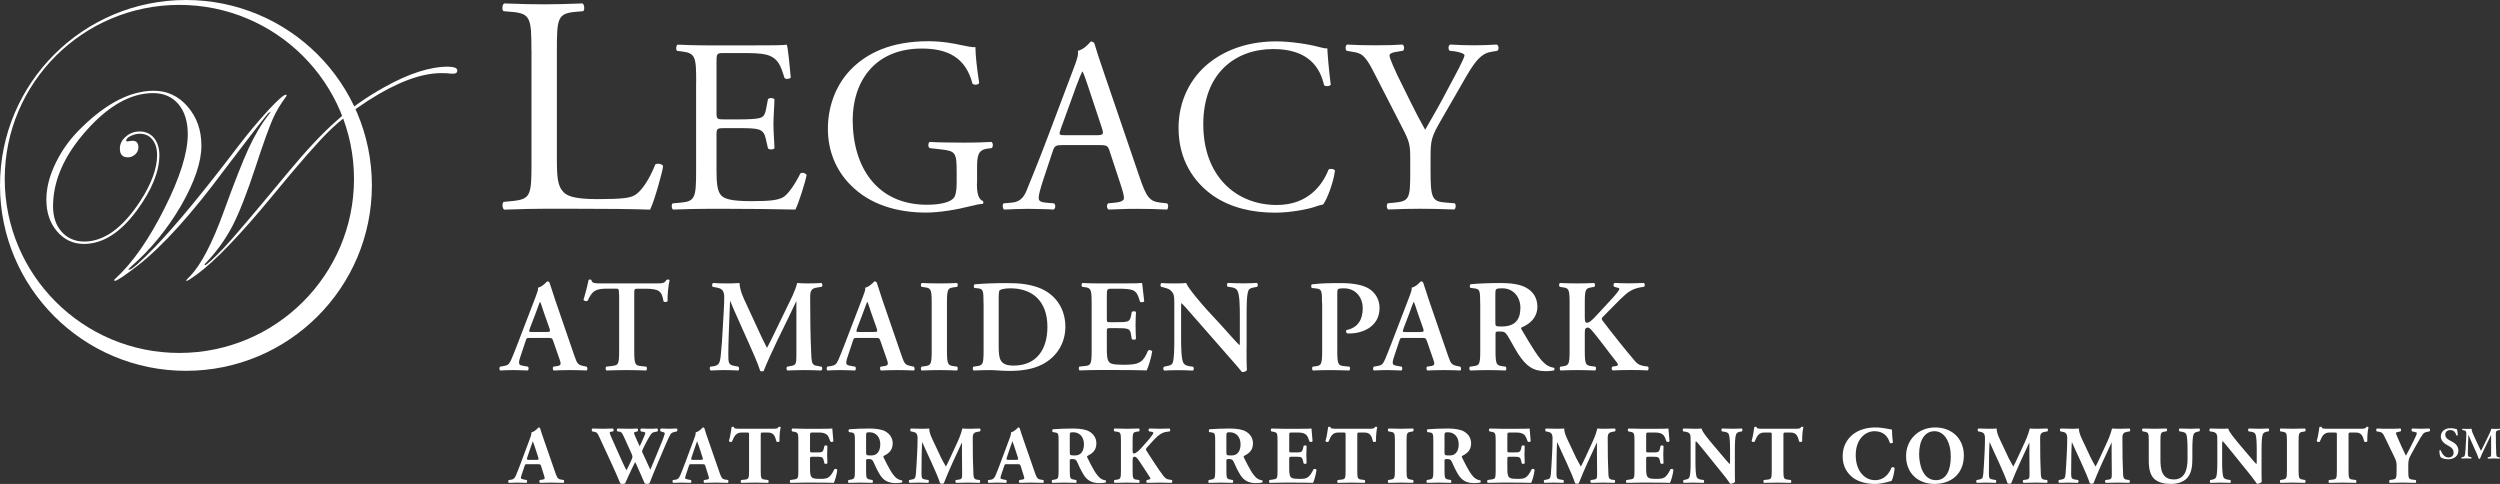 <?xml version="1.0" encoding="utf-8"?>
<!-- Generator: Adobe Illustrator 26.2.1, SVG Export Plug-In . SVG Version: 6.00 Build 0)  -->
<svg version="1.1" id="Layer_1" xmlns="http://www.w3.org/2000/svg" xmlns:xlink="http://www.w3.org/1999/xlink" x="0px" y="0px"
	 viewBox="0 0 306.35 59.3" style="enable-background:new 0 0 306.35 59.3;" xml:space="preserve">
<rect x="0" y="0" width="306.35" height="59.3" fill="#333333" stroke="none"/>
<style type="text/css">
	.st0{fill:#FFFFFF;}
</style>
<g>
	<g>
		<path class="st0" d="M21.97,0.6c-11.8,0-21.39,9.54-21.39,21.32c0,11.78,9.59,21.33,21.39,21.33c11.83,0,21.41-9.55,21.41-21.33
			C43.37,10.14,33.79,0.6,21.97,0.6 M45.57,22.72c0,12.54-10.2,22.72-22.79,22.72C10.2,45.44,0,35.26,0,22.72
			C0,10.16,10.2,0,22.78,0C35.37,0,45.57,10.16,45.57,22.72"/>
		<path class="st0" d="M56.04,8.63c0,0.26-0.16,0.4-0.5,0.4h-0.23C55,8.98,54.57,8.96,54.08,8.96c-2.45,0-5.4,1.1-8.85,3.29
			c-1.96,1.26-3.61,2.54-4.94,3.85c-1.37,1.34-3.69,3.99-6.93,7.93c-3.93,4.76-7,7.96-9.21,9.58c-0.74,0.54-1.16,0.81-1.28,0.81
			l-0.07-0.06c0-0.01,0.15-0.17,0.46-0.49c1.34-1.35,2.74-4.02,4.17-7.97c1.28-3.54,2.3-6.11,3.04-7.73
			c0.76-1.62,1.55-2.96,2.4-4.05c0.2-0.25,0.31-0.4,0.31-0.42l-0.24,0.12l-0.16,0.15l-0.4,0.5c-0.69,0.84-2.31,2.96-4.86,6.31
			c-4.04,5.44-7.56,9.36-10.61,11.74c-1.64,1.26-2.58,1.9-2.85,1.9l-0.09-0.1l0.2-0.21c2.08-1.9,4.07-4.76,5.98-8.56
			c1.91-3.79,2.86-6.84,2.86-9.09c0-1.56-0.38-2.78-1.14-3.69c-0.76-0.9-1.79-1.36-3.1-1.36c-2.75,0-5.48,1.54-8.2,4.6
			c-2.72,3.06-4.07,6.15-4.07,9.27c0,1.29,0.35,2.34,1.06,3.13c0.71,0.79,1.64,1.19,2.77,1.19c2.4,0,4.68-1.64,6.83-4.92
			c1.39-2.13,2.09-4.02,2.09-5.68c0-0.79-0.19-1.42-0.58-1.9c-0.39-0.49-0.91-0.71-1.55-0.71c-0.38,0-0.76,0.1-1.12,0.28
			c-0.36,0.18-0.54,0.37-0.54,0.57l0.09,0.1l0.17-0.03c0.26-0.04,0.43-0.06,0.52-0.06c0.48,0,0.72,0.27,0.72,0.81
			c0,0.33-0.13,0.62-0.39,0.86c-0.26,0.23-0.56,0.36-0.89,0.36c-0.67,0-0.99-0.36-0.99-1.06c0-0.57,0.24-1.07,0.73-1.48
			c0.49-0.43,1.05-0.63,1.69-0.63c0.73,0,1.32,0.27,1.76,0.79c0.44,0.54,0.66,1.24,0.66,2.12c0,1.98-0.91,4.24-2.74,6.74
			c-2.03,2.76-4.2,4.13-6.5,4.13c-1.33,0-2.44-0.52-3.31-1.55c-0.87-1.02-1.3-2.31-1.3-3.87c0-1.45,0.39-2.98,1.18-4.57
			c0.77-1.59,1.85-3.04,3.21-4.34c3.04-2.96,5.98-4.44,8.78-4.44c1.64,0,3.03,0.65,4.14,1.94c1.13,1.3,1.69,2.89,1.69,4.79
			c0,2.01-0.84,4.47-2.5,7.36c-1.69,2.89-3.72,5.36-6.1,7.44c-0.23,0.21-0.35,0.33-0.35,0.35l0.07,0.06c0.33,0,1.38-0.92,3.17-2.77
			c2.52-2.61,5.94-6.74,10.24-12.4c1.24-1.62,2.45-3.06,3.63-4.35c1.2-1.29,1.93-1.94,2.2-1.94l0.1,0.1l-0.1,0.16
			c-0.66,0.89-1.21,1.8-1.61,2.7c-0.46,1.06-1.18,3.03-2.12,5.92c-1.04,3.16-1.98,5.57-2.83,7.22c-0.89,1.7-2.01,3.23-3.36,4.63
			l-0.06,0.11l0.06,0.05c0.18,0,0.94-0.69,2.28-2.08c0.93-0.97,3.55-4.04,7.84-9.22c2.22-2.68,4.2-4.8,5.95-6.35
			c1.75-1.56,3.72-2.94,5.91-4.16c2.98-1.67,5.59-2.51,7.81-2.51C55.66,8.19,56.04,8.34,56.04,8.63"/>
	</g>
</g>
<g>
	<path class="st0" d="M64.94,41.41c-0.42,0-0.4,0-0.55,0.43l-0.64,1.93c-0.32,0.95-0.11,0.98,0.48,1.08l0.47,0.08
		c0.11,0.11,0.1,0.4-0.03,0.47c-0.51-0.03-1.13-0.03-1.79-0.05c-0.53,0-1.03,0.02-1.59,0.05c-0.11-0.08-0.13-0.32-0.02-0.47
		l0.48-0.08c0.47-0.08,0.64-0.21,0.88-0.74c0.19-0.42,0.45-1.09,0.79-1.96l2.2-5.73c0.19-0.51,0.35-0.9,0.31-1.17
		c0.56-0.11,1.09-0.77,1.13-0.77c0.13,0,0.21,0.05,0.27,0.13c0.26,0.72,0.47,1.48,0.72,2.2l2.32,6.74c0.37,1.08,0.45,1.17,1.27,1.33
		l0.24,0.05c0.13,0.11,0.13,0.39,0.02,0.47c-0.66-0.03-1.25-0.05-2.09-0.05c-0.69,0-1.4,0.03-1.96,0.05
		c-0.13-0.08-0.14-0.37-0.05-0.47l0.35-0.05c0.58-0.08,0.66-0.18,0.42-0.85l-0.76-2.19c-0.14-0.43-0.21-0.43-0.66-0.43H64.94z
		 M66.95,40.68c0.45,0,0.51-0.03,0.39-0.42l-0.68-1.93c-0.29-0.85-0.39-1.22-0.47-1.33h-0.03c-0.06,0.11-0.23,0.58-0.5,1.33
		l-0.72,1.88c-0.16,0.47-0.13,0.47,0.26,0.47H66.95z"/>
	<path class="st0" d="M75.85,36.08c0-0.68-0.02-0.71-0.43-0.71h-0.9c-1.48,0-1.91,0.18-2.51,1.48c-0.11,0.1-0.45,0.05-0.51-0.11
		c0.27-0.87,0.51-1.87,0.63-2.43c0.03-0.05,0.1-0.06,0.18-0.06c0.06,0,0.13,0.02,0.16,0.06c0.08,0.4,0.31,0.42,1.4,0.42h6.56
		c0.79,0,1.03-0.05,1.22-0.42c0.06-0.03,0.13-0.06,0.19-0.06c0.1,0,0.18,0.03,0.21,0.08c-0.16,0.66-0.29,2.04-0.24,2.56
		c-0.08,0.13-0.35,0.16-0.5,0.05c-0.21-1.25-0.51-1.56-2.24-1.56h-0.92c-0.42,0-0.43,0.03-0.43,0.71v6.95c0,1.7,0.14,1.75,0.9,1.83
		l0.58,0.06c0.11,0.11,0.1,0.4-0.03,0.47c-0.93-0.03-1.66-0.05-2.36-0.05c-0.71,0-1.46,0.02-2.49,0.05
		c-0.13-0.06-0.14-0.39-0.03-0.47l0.68-0.08c0.76-0.1,0.9-0.11,0.9-1.82V36.08z"/>
	<path class="st0" d="M100.65,44.93c0.16,0.06,0.15,0.4-0.03,0.47c-0.69-0.03-1.32-0.05-1.96-0.05c-0.76,0-1.45,0.02-2.16,0.05
		c-0.13-0.06-0.19-0.37-0.03-0.47l0.43-0.08c0.64-0.11,0.69-0.23,0.69-1.32v-6.58h-0.03c-0.43,0.88-0.66,1.37-0.96,2.01l-1.38,2.83
		c-0.55,1.13-1.35,2.91-1.64,3.67c-0.06,0.06-0.31,0.06-0.42,0c-0.27-0.87-0.96-2.44-1.33-3.25l-1.38-3.09
		c-0.31-0.68-0.77-1.74-0.96-2.22h-0.03l-0.11,2.77c-0.03,0.98-0.1,2.41-0.1,3.73c0,1.06,0.02,1.3,0.71,1.43l0.53,0.1
		c0.11,0.1,0.11,0.4-0.02,0.47c-0.6-0.03-1.09-0.05-1.69-0.05c-0.51,0-1.06,0.02-1.69,0.05c-0.14-0.08-0.14-0.39-0.05-0.47
		l0.27-0.03c0.77-0.1,0.9-0.34,1.01-1.32c0.11-1.01,0.19-2.06,0.27-3.73c0.06-1.09,0.16-2.43,0.16-3.41c0-0.76-0.24-1.08-0.87-1.19
		l-0.55-0.1c-0.1-0.11-0.08-0.42,0.06-0.47c0.48,0.03,0.92,0.05,1.51,0.05c0.56,0,1.13,0,1.72-0.05c0.06,0.97,0.47,1.8,0.88,2.67
		l1.72,3.72c0.13,0.27,0.56,1.19,0.77,1.56c0.26-0.47,0.53-1.03,0.9-1.79l1.5-3.09c0.51-1.06,1.03-2.01,1.3-3.07
		c0.43,0.03,0.9,0.05,1.25,0.05c0.68,0,1.24-0.02,1.69-0.05c0.18,0.06,0.21,0.37,0.05,0.47l-0.53,0.08
		c-0.71,0.11-0.87,0.37-0.87,1.22c0,2.38,0.03,4.76,0.14,7.14c0.05,1.08,0.23,1.17,0.74,1.25L100.65,44.93z"/>
	<path class="st0" d="M105.04,41.41c-0.42,0-0.4,0-0.55,0.43l-0.64,1.93c-0.32,0.95-0.11,0.98,0.48,1.08l0.47,0.08
		c0.11,0.11,0.1,0.4-0.03,0.47c-0.51-0.03-1.13-0.03-1.79-0.05c-0.53,0-1.03,0.02-1.59,0.05c-0.11-0.08-0.13-0.32-0.02-0.47
		l0.48-0.08c0.47-0.08,0.64-0.21,0.88-0.74c0.19-0.42,0.45-1.09,0.79-1.96l2.2-5.73c0.19-0.51,0.35-0.9,0.31-1.17
		c0.56-0.11,1.09-0.77,1.13-0.77c0.13,0,0.21,0.05,0.27,0.13c0.26,0.72,0.47,1.48,0.72,2.2l2.32,6.74c0.37,1.08,0.45,1.17,1.27,1.33
		l0.24,0.05c0.13,0.11,0.13,0.39,0.02,0.47c-0.66-0.03-1.25-0.05-2.09-0.05c-0.69,0-1.4,0.03-1.96,0.05
		c-0.13-0.08-0.14-0.37-0.05-0.47l0.35-0.05c0.58-0.08,0.66-0.18,0.42-0.85l-0.76-2.19c-0.14-0.43-0.21-0.43-0.66-0.43H105.04z
		 M107.05,40.68c0.45,0,0.51-0.03,0.39-0.42l-0.68-1.93c-0.29-0.85-0.39-1.22-0.47-1.33h-0.03c-0.06,0.11-0.23,0.58-0.5,1.33
		l-0.72,1.88c-0.16,0.47-0.13,0.47,0.26,0.47H107.05z"/>
	<path class="st0" d="M116.04,43.03c0,1.7,0.15,1.75,0.9,1.85l0.35,0.05c0.11,0.11,0.1,0.4-0.03,0.47
		c-0.71-0.03-1.43-0.05-2.14-0.05s-1.46,0.02-2.17,0.05c-0.13-0.06-0.14-0.35-0.03-0.47l0.35-0.05c0.76-0.1,0.9-0.15,0.9-1.85v-5.98
		c0-1.7-0.15-1.75-0.9-1.85l-0.35-0.05c-0.11-0.11-0.1-0.4,0.03-0.47c0.71,0.03,1.43,0.05,2.17,0.05c0.71,0,1.43-0.02,2.14-0.05
		c0.13,0.06,0.14,0.35,0.03,0.47l-0.35,0.05c-0.76,0.1-0.9,0.15-0.9,1.85V43.03z"/>
	<path class="st0" d="M120.52,37.15c0-1.54-0.02-1.77-0.77-1.83l-0.34-0.03c-0.11-0.08-0.11-0.37,0.02-0.45
		c1.16-0.1,2.44-0.15,4.02-0.15c1.53,0,2.62,0.13,3.8,0.55c1.93,0.71,3.3,2.41,3.3,4.81c0,1.79-0.88,3.62-2.88,4.63
		c-1.14,0.58-2.52,0.77-3.99,0.77c-0.98,0-1.74-0.1-2.33-0.1c-0.61,0-1.33,0.02-2.04,0.05c-0.13-0.06-0.14-0.35-0.03-0.47l0.35-0.05
		c0.76-0.1,0.9-0.15,0.9-1.85V37.15z M122.38,42.4c0,1.56,0.11,2.4,1.82,2.4c2.86,0,4.15-2.03,4.15-4.74c0-3.18-1.85-4.73-4.54-4.73
		c-0.68,0-1.19,0.13-1.3,0.23c-0.11,0.1-0.13,0.43-0.13,1.19V42.4z"/>
	<path class="st0" d="M133.77,37.05c0-1.7-0.15-1.77-0.9-1.87l-0.26-0.03c-0.11-0.11-0.1-0.4,0.03-0.47
		c0.61,0.03,1.37,0.05,2.07,0.05h3.07c1.03,0,1.96-0.02,2.17-0.05c0.06,0.27,0.16,1.54,0.26,2.24c-0.06,0.13-0.39,0.16-0.51,0.06
		c-0.26-0.93-0.5-1.32-1.01-1.46c-0.37-0.1-0.85-0.14-1.29-0.14h-1.08c-0.69,0-0.69,0.03-0.69,0.95v2.72c0,0.42,0.02,0.43,0.39,0.43
		h0.77c1.4,0,1.64-0.02,1.79-0.71l0.11-0.55c0.13-0.11,0.43-0.11,0.51,0.02c-0.02,0.43-0.05,1.01-0.05,1.61
		c0,0.61,0.03,1.17,0.05,1.69c-0.08,0.11-0.39,0.11-0.51,0.02l-0.11-0.64c-0.11-0.68-0.39-0.71-1.79-0.71h-0.77
		c-0.37,0-0.39,0.03-0.39,0.43v2.04c0,0.82,0.03,1.4,0.27,1.67c0.19,0.23,0.47,0.34,1.82,0.35c2.04,0.02,2.4-0.43,2.96-1.74
		c0.14-0.11,0.42-0.06,0.51,0.1c-0.1,0.68-0.45,1.9-0.68,2.33c-0.71-0.03-2.09-0.05-3.97-0.05h-1.83c-0.71,0-1.69,0.02-2.41,0.05
		c-0.13-0.06-0.14-0.35-0.03-0.47l0.6-0.06c0.76-0.08,0.9-0.13,0.9-1.83V37.05z"/>
	<path class="st0" d="M152.75,42.61c0,0.48,0,2.38,0.05,2.75c-0.13,0.18-0.42,0.24-0.61,0.23c-0.26-0.34-0.66-0.8-1.82-2.12
		l-3.76-4.29c-1.03-1.19-1.56-1.79-1.83-2.03c-0.05,0-0.05,0.18-0.05,1.03v3.14c0,1.21,0.02,2.69,0.29,3.17
		c0.15,0.24,0.42,0.35,0.82,0.4l0.35,0.05c0.14,0.11,0.13,0.42-0.03,0.47c-0.6-0.03-1.22-0.05-1.83-0.05
		c-0.68,0-1.11,0.02-1.67,0.05c-0.13-0.08-0.16-0.35-0.03-0.47l0.35-0.08c0.31-0.06,0.6-0.11,0.71-0.37c0.21-0.5,0.21-1.9,0.21-3.17
		V37.5c0-1.25,0.02-1.51-0.53-1.98c-0.18-0.14-0.63-0.27-0.85-0.32l-0.24-0.05c-0.11-0.1-0.1-0.42,0.06-0.47
		c0.61,0.06,1.5,0.05,1.9,0.05c0.34,0,0.72-0.02,1.11-0.05c0.27,0.69,2.03,2.72,2.59,3.33l1.61,1.74c0.68,0.74,2.17,2.44,2.33,2.54
		c0.05-0.05,0.05-0.13,0.05-0.39v-3.14c0-1.21-0.02-2.69-0.31-3.17c-0.15-0.24-0.4-0.35-0.8-0.4l-0.37-0.05
		c-0.14-0.11-0.13-0.42,0.03-0.47c0.63,0.03,1.22,0.05,1.85,0.05c0.69,0,1.11-0.02,1.69-0.05c0.13,0.08,0.16,0.35,0.03,0.47
		l-0.37,0.08c-0.31,0.06-0.58,0.11-0.69,0.37c-0.23,0.5-0.23,1.9-0.23,3.17V42.61z"/>
	<path class="st0" d="M162,37.15c0-1.46-0.02-1.72-0.69-1.8l-0.56-0.06c-0.11-0.11-0.11-0.39,0.02-0.45
		c1.13-0.13,2.09-0.15,3.55-0.15c1.53,0,2.64,0.23,3.36,0.64c0.84,0.5,1.37,1.35,1.37,2.41c0,2.44-2.33,3.12-3.6,3.12
		c-0.14,0-0.27,0-0.4-0.02c-0.11-0.1-0.13-0.31-0.05-0.4c1.46-0.29,1.99-1.35,1.99-2.67c0-1.3-0.84-2.44-2.3-2.44
		c-0.8,0-0.82,0.05-0.82,0.68v7.03c0,1.7,0.15,1.75,0.9,1.83l0.6,0.06c0.1,0.11,0.08,0.4-0.03,0.47c-0.95-0.03-1.67-0.05-2.38-0.05
		s-1.43,0.02-2.07,0.05c-0.13-0.06-0.14-0.35-0.03-0.47l0.26-0.03c0.76-0.1,0.9-0.16,0.9-1.87V37.15z"/>
	<path class="st0" d="M172,41.41c-0.42,0-0.4,0-0.55,0.43l-0.64,1.93c-0.32,0.95-0.11,0.98,0.48,1.08l0.47,0.08
		c0.11,0.11,0.1,0.4-0.03,0.47c-0.51-0.03-1.13-0.03-1.79-0.05c-0.53,0-1.03,0.02-1.59,0.05c-0.11-0.08-0.13-0.32-0.02-0.47
		l0.48-0.08c0.47-0.08,0.64-0.21,0.88-0.74c0.19-0.42,0.45-1.09,0.79-1.96l2.2-5.73c0.19-0.51,0.35-0.9,0.31-1.17
		c0.56-0.11,1.09-0.77,1.13-0.77c0.13,0,0.21,0.05,0.27,0.13c0.26,0.72,0.47,1.48,0.72,2.2l2.32,6.74c0.37,1.08,0.45,1.17,1.27,1.33
		l0.24,0.05c0.13,0.11,0.13,0.39,0.02,0.47c-0.66-0.03-1.25-0.05-2.09-0.05c-0.69,0-1.4,0.03-1.96,0.05
		c-0.13-0.08-0.14-0.37-0.05-0.47l0.35-0.05c0.58-0.08,0.66-0.18,0.42-0.85l-0.76-2.19c-0.14-0.43-0.21-0.43-0.66-0.43H172z
		 M174.01,40.68c0.45,0,0.51-0.03,0.39-0.42l-0.68-1.93c-0.29-0.85-0.39-1.22-0.47-1.33h-0.03c-0.06,0.11-0.23,0.58-0.5,1.33
		L172,40.22c-0.16,0.47-0.13,0.47,0.26,0.47H174.01z"/>
	<path class="st0" d="M181.38,37.15c0-1.54-0.02-1.74-0.77-1.82l-0.42-0.05c-0.11-0.11-0.11-0.37,0.02-0.45
		c1.01-0.1,2.38-0.15,3.7-0.15c1.25,0,2.35,0.16,3.06,0.55c0.82,0.43,1.42,1.19,1.42,2.35c0,1.48-1.14,2.22-1.93,2.54
		c-0.1,0.05-0.06,0.18,0,0.27c1.29,2.17,2.09,3.54,2.85,4.17c0.45,0.39,0.92,0.48,1.11,0.5c0.08,0.06,0.08,0.24,0.03,0.32
		c-0.19,0.05-0.5,0.1-1.06,0.1c-1.54,0-2.38-0.63-3.36-2.12c-0.43-0.68-0.88-1.56-1.27-2.19c-0.29-0.48-0.47-0.55-1-0.55
		c-0.48,0-0.5,0.02-0.5,0.35v2.06c0,1.7,0.15,1.75,0.9,1.85l0.35,0.05c0.11,0.11,0.1,0.4-0.03,0.47c-0.71-0.03-1.43-0.05-2.14-0.05
		s-1.43,0.02-2.17,0.05c-0.13-0.06-0.18-0.35-0.03-0.47l0.35-0.05c0.76-0.1,0.9-0.15,0.9-1.85V37.15z M183.24,39.46
		c0,0.51,0,0.55,0.77,0.55c1.58,0,2.3-0.77,2.3-2.3c0-1.27-0.82-2.38-2.22-2.38c-0.84,0-0.85,0.05-0.85,0.79V39.46z"/>
	<path class="st0" d="M194.2,38.83c0,0.43,0.02,0.72,0.27,0.72c0.31,0,0.68-0.37,1.21-0.95l1.64-1.77c0.21-0.21,0.68-0.74,0.87-1
		c0.29-0.37,0.31-0.5,0.11-0.55l-0.5-0.14c-0.13-0.11-0.1-0.34,0.03-0.47c0.68,0.03,1.21,0.05,1.8,0.05c0.69,0,1.19-0.03,1.77-0.05
		c0.18,0.05,0.21,0.39,0.05,0.47c-1.5,0.21-1.93,0.59-3.04,1.67l-1.96,1.98c-0.19,0.19-0.23,0.29-0.05,0.53
		c1.27,1.67,2.8,3.59,3.96,4.94c0.34,0.4,0.71,0.55,1.19,0.61l0.39,0.05c0.11,0.08,0.1,0.42-0.03,0.47
		c-0.56-0.03-1.21-0.05-2.06-0.05c-0.79,0-1.51,0.02-2.22,0.05c-0.18-0.06-0.18-0.39-0.03-0.47l0.43-0.06
		c0.26-0.03,0.29-0.21,0.11-0.43c-0.68-0.84-2.59-3.44-3.18-4.05c-0.11-0.11-0.24-0.24-0.39-0.24c-0.4,0-0.37,0.39-0.37,0.85v2.04
		c0,1.7,0.14,1.75,0.9,1.85l0.4,0.05c0.11,0.08,0.1,0.4-0.03,0.47c-0.76-0.03-1.48-0.05-2.19-0.05c-0.71,0-1.46,0.02-2.04,0.05
		c-0.13-0.06-0.14-0.39-0.03-0.47l0.23-0.03c0.76-0.11,0.9-0.16,0.9-1.87v-5.98c0-1.7-0.14-1.74-0.9-1.85l-0.31-0.05
		c-0.11-0.11-0.1-0.4,0.03-0.47c0.66,0.03,1.38,0.05,2.12,0.05c0.71,0,1.43-0.02,2.06-0.05c0.13,0.06,0.15,0.39,0.03,0.47
		l-0.27,0.05c-0.76,0.13-0.9,0.15-0.9,1.85V38.83z"/>
</g>
<g>
	<path class="st0" d="M65.12,6.23c0-3.98-0.08-4.59-2.47-4.78L61.7,1.37c-0.23-0.15-0.15-0.83,0.08-0.95
		c2.12,0.08,3.41,0.11,4.93,0.11c1.48,0,2.77-0.04,4.67-0.11c0.23,0.11,0.3,0.8,0.08,0.95l-0.91,0.08c-2.24,0.19-2.31,0.8-2.31,4.78
		v13.2c0,2.39,0.11,3.38,0.8,4.1c0.42,0.42,1.14,0.87,4.13,0.87c3.22,0,4.02-0.15,4.63-0.49c0.76-0.46,1.74-1.82,2.5-3.76
		c0.23-0.19,0.95-0.04,0.95,0.23c0,0.42-1.06,4.29-1.59,5.31c-1.93-0.08-5.54-0.11-9.45-0.11h-3.49c-1.59,0-2.81,0.04-4.93,0.11
		c-0.23-0.11-0.3-0.72-0.08-0.95l1.14-0.11c2.2-0.23,2.28-0.76,2.28-4.74V6.23z"/>
	<path class="st0" d="M85.31,10.11c0-3.15-0.06-3.61-1.85-3.82l-0.49-0.06c-0.18-0.12-0.12-0.67,0.06-0.76
		c1.3,0.06,2.34,0.09,3.58,0.09h5.7c1.94,0,3.73,0,4.1-0.09c0.18,0.52,0.36,2.7,0.49,4.03c-0.12,0.18-0.61,0.24-0.76,0.06
		c-0.46-1.43-0.73-2.49-2.31-2.88c-0.64-0.15-1.61-0.18-2.94-0.18h-2.18c-0.91,0-0.91,0.06-0.91,1.21v6.07c0,0.85,0.09,0.85,1,0.85
		h1.76c1.27,0,2.21-0.06,2.58-0.18c0.36-0.12,0.58-0.3,0.73-1.06l0.24-1.24c0.15-0.18,0.67-0.18,0.79,0.03
		c0,0.73-0.12,1.91-0.12,3.06c0,1.09,0.12,2.25,0.12,2.91c-0.12,0.21-0.64,0.21-0.79,0.03l-0.27-1.18c-0.12-0.55-0.33-1-0.94-1.15
		c-0.42-0.12-1.15-0.15-2.34-0.15H88.8c-0.91,0-1,0.03-1,0.82v4.28c0,1.61,0.09,2.64,0.58,3.15c0.36,0.36,1,0.7,3.67,0.7
		c2.34,0,3.22-0.12,3.88-0.46c0.55-0.3,1.36-1.36,2.15-2.94c0.21-0.15,0.64-0.06,0.76,0.21c-0.21,1.06-0.97,3.4-1.37,4.22
		c-2.73-0.06-5.43-0.09-8.13-0.09h-2.73c-1.3,0-2.34,0.03-4.13,0.09c-0.18-0.09-0.24-0.58-0.06-0.76l1-0.09
		c1.73-0.15,1.88-0.61,1.88-3.79V10.11z"/>
	<path class="st0" d="M119.71,22.48c0,1.21,0.18,1.94,0.73,2.15c0.09,0.09,0.09,0.27-0.03,0.36c-0.36,0-0.91,0.12-1.49,0.27
		c-1.61,0.42-3.79,0.79-5.43,0.79c-3.61,0-6.92-1-9.25-3.37c-1.82-1.82-2.79-4.22-2.79-6.89c0-2.58,0.85-5.19,2.73-7.19
		c2.03-2.12,5.04-3.55,9.62-3.55c1.73,0,3.34,0.33,3.85,0.45c0.58,0.12,1.52,0.33,1.88,0.27c0,1,0.18,2.58,0.46,4.4
		c-0.09,0.24-0.64,0.27-0.82,0.09c-0.85-3.28-3.12-4.31-6.22-4.31c-5.88,0-8.46,4.19-8.46,8.74c0,5.82,3,10.4,9.1,10.4
		c1.88,0,3-0.39,3.34-0.91c0.15-0.21,0.3-0.76,0.3-1.73v-1.21c0-2.55-0.09-2.73-1.97-2.94l-1.33-0.15c-0.24-0.12-0.21-0.67,0-0.76
		c0.88,0.06,2.55,0.09,4.34,0.09c1.18,0,2.21-0.03,3.22-0.09c0.21,0.12,0.24,0.58,0.03,0.76l-0.49,0.06c-1.27,0.15-1.3,1-1.3,2.55
		V22.48z"/>
	<path class="st0" d="M135.98,18.54c-0.21-0.67-0.33-0.76-1.24-0.76h-4.58c-0.76,0-0.94,0.09-1.15,0.73l-1.06,3.19
		c-0.46,1.37-0.67,2.18-0.67,2.52c0,0.36,0.15,0.55,0.88,0.61l1,0.09c0.21,0.15,0.21,0.64-0.06,0.76c-0.79-0.06-1.73-0.06-3.15-0.09
		c-1,0-2.09,0.06-2.91,0.09c-0.18-0.12-0.24-0.61-0.06-0.76l1-0.09c0.73-0.06,1.4-0.39,1.82-1.49c0.55-1.4,1.4-3.37,2.67-6.76
		l3.09-8.19c0.42-1.09,0.61-1.67,0.52-2.15c0.73-0.21,1.24-0.76,1.58-1.15c0.18,0,0.39,0.06,0.46,0.27
		c0.39,1.33,0.88,2.73,1.33,4.06l4.16,12.19c0.88,2.61,1.27,3.06,2.58,3.22l0.82,0.09c0.21,0.15,0.15,0.64,0,0.76
		c-1.24-0.06-2.31-0.09-3.67-0.09c-1.46,0-2.61,0.06-3.49,0.09c-0.24-0.12-0.27-0.61-0.06-0.76l0.88-0.09
		c0.64-0.06,1.06-0.24,1.06-0.55c0-0.33-0.15-0.88-0.39-1.61L135.98,18.54z M129.97,15.84c-0.24,0.7-0.21,0.73,0.64,0.73h3.73
		c0.88,0,0.94-0.12,0.67-0.94l-1.64-4.94c-0.24-0.73-0.52-1.55-0.7-1.91h-0.06c-0.09,0.15-0.39,0.88-0.73,1.79L129.97,15.84z"/>
	<path class="st0" d="M148.24,7.65c2.21-1.73,5.04-2.58,8.19-2.58c1.64,0,3.94,0.33,5.37,0.73c0.36,0.09,0.58,0.15,0.85,0.12
		c0.03,0.7,0.18,2.61,0.42,4.46c-0.15,0.21-0.61,0.24-0.82,0.06c-0.46-2.06-1.82-4.43-6.22-4.43c-4.64,0-8.58,2.94-8.58,9.22
		c0,6.37,4.03,9.89,9.01,9.89c3.91,0,5.64-2.55,6.34-4.34c0.21-0.15,0.67-0.09,0.79,0.12c-0.21,1.58-1,3.58-1.46,4.16
		c-0.36,0.06-0.73,0.18-1.06,0.3c-0.67,0.24-2.85,0.7-4.79,0.7c-2.73,0-5.34-0.55-7.55-2.03c-2.43-1.67-4.31-4.43-4.31-8.34
		C144.41,12.32,145.93,9.44,148.24,7.65z"/>
	<path class="st0" d="M175.3,20.97c0,3.25,0.18,3.73,1.82,3.85l1.15,0.09c0.18,0.18,0.12,0.67-0.06,0.76
		c-1.88-0.06-2.91-0.09-4.13-0.09c-1.27,0-2.37,0.03-3.97,0.09c-0.18-0.09-0.24-0.58-0.06-0.76l0.94-0.09
		c1.76-0.18,1.82-0.61,1.82-3.85v-1.55c0-1.67-0.09-2.06-0.97-3.76l-3.58-6.98c-1.03-2-1.49-2.15-2.4-2.31l-0.85-0.15
		c-0.18-0.21-0.15-0.64,0.06-0.76c0.97,0.06,2.06,0.09,3.52,0.09c1.4,0,2.49-0.03,3.25-0.09c0.27,0.09,0.27,0.58,0.09,0.76
		l-0.39,0.06c-1.06,0.15-1.27,0.3-1.27,0.55c0,0.3,0.79,2.03,0.94,2.34c1.12,2.25,2.24,4.64,3.43,6.73
		c0.94-1.61,1.94-3.37,2.85-5.13c0.85-1.58,1.97-3.64,1.97-4c0-0.18-0.55-0.39-1.27-0.49l-0.55-0.06c-0.21-0.21-0.18-0.64,0.06-0.76
		c1.09,0.06,1.97,0.09,2.91,0.09s1.79-0.03,2.82-0.09c0.24,0.15,0.27,0.58,0.06,0.76l-0.85,0.15c-1.58,0.27-2.49,2.18-4,4.79
		l-1.91,3.31c-1.33,2.31-1.43,2.58-1.43,4.91V20.97z"/>
</g>
<g>
	<path class="st0" d="M64.62,56.88c-0.24,0-0.27,0.01-0.33,0.2l-0.39,1.16c-0.06,0.2-0.07,0.28-0.07,0.36
		c0,0.06,0.13,0.12,0.41,0.17l0.3,0.05c0.06,0.07,0.08,0.3-0.02,0.35c-0.35-0.02-0.71-0.02-1.13-0.03c-0.34,0-0.57,0.03-1.03,0.03
		c-0.11-0.06-0.1-0.27-0.03-0.35l0.27-0.03c0.24-0.03,0.44-0.11,0.61-0.5c0.17-0.4,0.36-0.88,0.63-1.6l0.91-2.44
		c0.23-0.63,0.4-0.98,0.37-1.27c0.48-0.11,0.85-0.6,0.87-0.6c0.13,0,0.19,0.05,0.23,0.2c0.08,0.29,0.2,0.66,0.45,1.37l1.36,3.92
		c0.21,0.6,0.3,0.83,0.67,0.89l0.38,0.06c0.06,0.05,0.08,0.29-0.01,0.35c-0.48-0.02-1.02-0.03-1.54-0.03c-0.5,0-0.89,0.01-1.35,0.03
		c-0.11-0.06-0.13-0.27-0.02-0.35l0.32-0.05c0.23-0.04,0.27-0.11,0.27-0.17c0-0.07-0.07-0.31-0.19-0.68l-0.27-0.86
		c-0.05-0.16-0.13-0.18-0.48-0.18H64.62z M65.76,56.35c0.23,0,0.28-0.03,0.2-0.29l-0.26-0.81c-0.14-0.43-0.32-0.97-0.41-1.18
		c-0.08,0.23-0.28,0.77-0.43,1.23l-0.25,0.75c-0.09,0.27-0.04,0.3,0.21,0.3H65.76z"/>
	<path class="st0" d="M82.66,52.93c-0.23,0.05-0.38,0.13-0.45,0.22c-0.11,0.16-0.28,0.48-0.55,1.11c-0.49,1.17-1.58,3.66-2.07,4.96
		c-0.06,0.05-0.2,0.08-0.33,0.08c-0.11,0-0.2-0.03-0.27-0.08c-0.11-0.24-0.26-0.6-0.38-0.88l-0.42-0.95
		c-0.14-0.32-0.27-0.62-0.36-0.77c-0.09,0.17-0.21,0.41-0.34,0.69l-0.46,0.97c-0.15,0.32-0.26,0.61-0.42,0.94
		c-0.05,0.05-0.19,0.08-0.34,0.08c-0.11,0-0.18-0.03-0.27-0.08c-0.16-0.42-0.56-1.32-0.9-2.07l-1.63-3.53
		c-0.27-0.59-0.33-0.64-0.66-0.71l-0.25-0.05c-0.08-0.1-0.07-0.3,0.04-0.35c0.37,0.02,0.79,0.03,1.3,0.03
		c0.44,0,0.83-0.01,1.21-0.03c0.08,0.04,0.12,0.29,0.02,0.35l-0.18,0.03c-0.18,0.03-0.25,0.08-0.25,0.15c0,0.07,0.21,0.54,0.52,1.24
		l0.99,2.21c0.28,0.62,0.43,0.9,0.55,1.14c0.12-0.2,0.35-0.67,0.51-1.03l0.13-0.29c0.07-0.16,0.1-0.29,0.1-0.35
		c0-0.06-0.07-0.27-0.11-0.37l-0.96-2.11c-0.23-0.5-0.3-0.57-0.68-0.61l-0.1-0.01c-0.1-0.08-0.08-0.31,0.03-0.35
		c0.43,0.02,0.82,0.03,1.26,0.03c0.51,0,0.89-0.01,1.15-0.03c0.12,0.03,0.11,0.3,0.04,0.35l-0.17,0.04
		c-0.12,0.03-0.27,0.07-0.27,0.14c0,0.08,0.04,0.19,0.09,0.3l0.3,0.69c0.09,0.21,0.22,0.48,0.31,0.66l0.31-0.68l0.09-0.2
		c0.17-0.38,0.29-0.68,0.29-0.74c0-0.07-0.04-0.1-0.2-0.14l-0.36-0.07c-0.07-0.07-0.06-0.3,0.03-0.35c0.29,0.02,0.65,0.03,0.98,0.03
		c0.39,0,0.76-0.01,1.02-0.03c0.08,0.05,0.1,0.29,0.01,0.36l-0.28,0.06C79.94,53,79.87,53,79.52,53.6
		c-0.24,0.41-0.49,0.91-0.62,1.17c-0.09,0.18-0.22,0.47-0.22,0.52c0,0.03,0.01,0.09,0.08,0.25l0.47,1.01
		c0.26,0.55,0.4,0.87,0.46,1.01c0.48-1.16,1.03-2.43,1.51-3.65c0.07-0.17,0.26-0.7,0.26-0.81c0-0.1-0.16-0.14-0.29-0.18l-0.22-0.06
		c-0.08-0.09-0.06-0.3,0.03-0.35c0.32,0.02,0.73,0.03,1.03,0.03c0.35,0,0.64-0.01,0.92-0.03c0.09,0.05,0.1,0.27,0.03,0.35
		L82.66,52.93z"/>
	<path class="st0" d="M84.75,56.88c-0.24,0-0.27,0.01-0.33,0.2l-0.39,1.16c-0.06,0.2-0.07,0.28-0.07,0.36
		c0,0.06,0.13,0.12,0.41,0.17l0.3,0.05c0.06,0.07,0.08,0.3-0.02,0.35c-0.35-0.02-0.71-0.02-1.13-0.03c-0.34,0-0.57,0.03-1.03,0.03
		c-0.11-0.06-0.1-0.27-0.03-0.35l0.27-0.03c0.24-0.03,0.44-0.11,0.61-0.5c0.17-0.4,0.36-0.88,0.63-1.6l0.91-2.44
		c0.23-0.63,0.4-0.98,0.37-1.27c0.48-0.11,0.85-0.6,0.87-0.6c0.13,0,0.19,0.05,0.23,0.2c0.08,0.29,0.2,0.66,0.45,1.37l1.36,3.92
		c0.21,0.6,0.3,0.83,0.67,0.89l0.38,0.06c0.06,0.05,0.08,0.29-0.01,0.35c-0.48-0.02-1.02-0.03-1.54-0.03c-0.5,0-0.89,0.01-1.35,0.03
		c-0.11-0.06-0.13-0.27-0.02-0.35l0.32-0.05c0.23-0.04,0.27-0.11,0.27-0.17c0-0.07-0.07-0.31-0.19-0.68l-0.27-0.86
		c-0.05-0.16-0.13-0.18-0.48-0.18H84.75z M85.89,56.35c0.23,0,0.28-0.03,0.2-0.29l-0.26-0.81c-0.14-0.43-0.32-0.97-0.41-1.18
		c-0.08,0.23-0.28,0.77-0.43,1.23l-0.25,0.75c-0.09,0.27-0.04,0.3,0.21,0.3H85.89z"/>
	<path class="st0" d="M91.79,53.29c0-0.24,0-0.29-0.24-0.29h-0.62c-0.73,0-0.94,0.4-1.24,1.13c-0.12,0.06-0.31,0.04-0.37-0.09
		c0.21-0.69,0.26-1.31,0.33-1.7c0.04-0.03,0.09-0.05,0.14-0.05c0.05,0,0.1,0.01,0.14,0.04c0.05,0.17,0.08,0.21,0.84,0.21h3.72
		c0.66,0,0.81-0.01,0.9-0.22c0.04-0.02,0.07-0.03,0.13-0.03c0.06,0,0.13,0.04,0.15,0.07c-0.1,0.34-0.17,1.15-0.15,1.72
		c-0.05,0.09-0.32,0.11-0.37,0.03C94.98,53.47,94.84,53,94.09,53h-0.6c-0.24,0-0.27,0.03-0.27,0.29v4.41c0,0.93,0.06,1.01,0.51,1.07
		l0.4,0.05c0.07,0.06,0.07,0.29,0,0.35c-0.65-0.02-1.15-0.03-1.6-0.03c-0.48,0-1,0.01-1.7,0.03c-0.08-0.06-0.08-0.29,0-0.35
		l0.45-0.05c0.45-0.05,0.51-0.14,0.51-1.07V53.29z"/>
	<path class="st0" d="M99.26,55.14c0,0.28,0.01,0.3,0.28,0.3h0.69c0.52,0,0.64-0.07,0.74-0.55l0.05-0.25
		c0.07-0.08,0.32-0.08,0.37,0.01c-0.02,0.32-0.03,0.68-0.03,1.06s0.01,0.74,0.03,1.06c-0.05,0.09-0.3,0.1-0.37,0.01l-0.05-0.25
		c-0.1-0.48-0.22-0.56-0.74-0.56h-0.69c-0.27,0-0.28,0.01-0.28,0.31v1.19c0,0.46,0.04,0.78,0.16,0.95c0.13,0.18,0.32,0.26,1.05,0.26
		c0.87,0,1.21-0.03,1.76-1.16c0.08-0.11,0.33-0.07,0.37,0.05c-0.04,0.52-0.28,1.33-0.42,1.6c-0.53-0.02-1.49-0.03-2.31-0.03h-1.3
		c-0.48,0-0.97,0.01-1.72,0.03c-0.08-0.06-0.08-0.3,0-0.35l0.47-0.07c0.45-0.07,0.51-0.13,0.51-1.05v-3.73
		c0-0.91-0.06-0.97-0.51-1.06l-0.25-0.05c-0.09-0.06-0.08-0.29,0.02-0.35c0.47,0.02,0.96,0.03,1.44,0.03h2.12
		c0.64,0,1.21-0.01,1.34-0.03c0.01,0.16,0.08,0.88,0.13,1.55c-0.04,0.11-0.27,0.13-0.37,0.04c-0.11-0.35-0.25-0.65-0.38-0.79
		c-0.19-0.19-0.49-0.31-0.98-0.31h-0.8c-0.33,0-0.33,0.02-0.33,0.39V55.14z"/>
	<path class="st0" d="M104.76,54.16c0-1-0.02-1.11-0.44-1.17l-0.27-0.04c-0.1-0.05-0.1-0.3,0.02-0.35c0.75-0.05,1.53-0.09,2.48-0.09
		c0.85,0,1.58,0.13,1.96,0.36c0.58,0.34,0.88,0.84,0.88,1.48c0,0.89-0.6,1.27-1.06,1.5c-0.1,0.05-0.1,0.11-0.05,0.22
		c0.66,1.34,1.07,2.09,1.55,2.5c0.26,0.21,0.52,0.27,0.67,0.28c0.09,0.05,0.09,0.2,0.04,0.26c-0.16,0.07-0.48,0.09-0.79,0.09
		c-0.92,0-1.5-0.33-1.94-1.05c-0.32-0.53-0.55-1.02-0.78-1.55c-0.12-0.27-0.28-0.35-0.53-0.35c-0.35,0-0.37,0.02-0.37,0.22v1.23
		c0,0.92,0.06,0.99,0.51,1.07l0.27,0.05c0.07,0.05,0.07,0.29,0,0.35c-0.53-0.02-0.99-0.03-1.47-0.03c-0.5,0-0.94,0.01-1.46,0.03
		c-0.08-0.06-0.08-0.3,0-0.35l0.27-0.05c0.45-0.08,0.51-0.15,0.51-1.07V54.16z M106.13,55.43c0,0.35,0.03,0.38,0.62,0.38
		c0.36,0,0.57-0.09,0.76-0.28c0.17-0.17,0.36-0.49,0.36-1.08c0-0.9-0.53-1.48-1.31-1.48c-0.41,0-0.43,0.03-0.43,0.51V55.43z"/>
	<path class="st0" d="M111.6,52.86c-0.08-0.08-0.08-0.32,0.03-0.35c0.34,0.02,0.77,0.03,1.26,0.03c0.33,0,0.62,0,0.98-0.03
		c0,0.62,0.35,1.23,0.79,2.17l0.66,1.41c0.09,0.2,0.45,0.83,0.59,1.08c0.13-0.24,0.29-0.55,0.56-1.14l0.51-1.1
		c0.48-1.03,0.73-1.56,0.95-2.42c0.46,0.04,0.69,0.03,0.99,0.03c0.33,0,0.79-0.01,1.15-0.03c0.11,0.06,0.11,0.25,0.03,0.35
		l-0.29,0.05c-0.41,0.07-0.61,0.19-0.61,0.72c0,2.06,0.02,3.14,0.08,4.4c0.02,0.46,0.06,0.7,0.45,0.75l0.32,0.04
		c0.08,0.08,0.08,0.31-0.02,0.35c-0.46-0.02-0.89-0.03-1.38-0.03c-0.45,0-1,0.01-1.48,0.03c-0.12-0.05-0.13-0.28-0.03-0.35l0.3-0.04
		c0.46-0.06,0.46-0.18,0.46-0.79l-0.02-2.6v-1.14h-0.02c-0.74,1.6-1.54,3.27-2.2,4.96c-0.05,0.04-0.12,0.07-0.2,0.07
		c-0.09,0-0.2-0.02-0.26-0.06c-0.39-1.24-1.62-3.72-2.18-5.02H113c-0.04,0.65-0.05,1.09-0.06,1.61c-0.01,0.65-0.02,1.65-0.02,2.25
		c0,0.5,0.06,0.64,0.46,0.7l0.39,0.06c0.08,0.07,0.06,0.3-0.02,0.35c-0.37-0.02-0.8-0.03-1.18-0.03c-0.32,0-0.7,0.01-1.1,0.03
		c-0.13-0.04-0.13-0.3-0.04-0.35l0.18-0.03c0.51-0.09,0.57-0.15,0.63-0.77c0.05-0.49,0.08-1.36,0.14-2.31
		c0.04-0.67,0.06-1.48,0.06-2.02c0-0.57-0.22-0.72-0.62-0.79L111.6,52.86z"/>
	<path class="st0" d="M123.39,56.88c-0.24,0-0.27,0.01-0.33,0.2l-0.39,1.16c-0.06,0.2-0.07,0.28-0.07,0.36
		c0,0.06,0.13,0.12,0.41,0.17l0.3,0.05c0.06,0.07,0.08,0.3-0.02,0.35c-0.35-0.02-0.71-0.02-1.13-0.03c-0.34,0-0.57,0.03-1.03,0.03
		c-0.11-0.06-0.1-0.27-0.03-0.35l0.27-0.03c0.24-0.03,0.44-0.11,0.61-0.5c0.17-0.4,0.36-0.88,0.63-1.6l0.91-2.44
		c0.23-0.63,0.4-0.98,0.37-1.27c0.48-0.11,0.85-0.6,0.87-0.6c0.13,0,0.19,0.05,0.23,0.2c0.08,0.29,0.2,0.66,0.45,1.37l1.36,3.92
		c0.21,0.6,0.3,0.83,0.67,0.89l0.38,0.06c0.06,0.05,0.08,0.29-0.01,0.35c-0.48-0.02-1.02-0.03-1.54-0.03c-0.5,0-0.89,0.01-1.35,0.03
		c-0.11-0.06-0.13-0.27-0.02-0.35l0.32-0.05c0.23-0.04,0.27-0.11,0.27-0.17c0-0.07-0.07-0.31-0.19-0.68l-0.27-0.86
		c-0.05-0.16-0.13-0.18-0.48-0.18H123.39z M124.53,56.35c0.23,0,0.28-0.03,0.2-0.29l-0.26-0.81c-0.14-0.43-0.32-0.97-0.41-1.18
		c-0.08,0.23-0.28,0.77-0.43,1.23l-0.25,0.75c-0.09,0.27-0.04,0.3,0.21,0.3H124.53z"/>
	<path class="st0" d="M129.72,54.16c0-1-0.02-1.11-0.44-1.17l-0.27-0.04c-0.1-0.05-0.1-0.3,0.02-0.35c0.75-0.05,1.53-0.09,2.48-0.09
		c0.85,0,1.58,0.13,1.96,0.36c0.58,0.34,0.88,0.84,0.88,1.48c0,0.89-0.6,1.27-1.06,1.5c-0.1,0.05-0.1,0.11-0.05,0.22
		c0.66,1.34,1.07,2.09,1.55,2.5c0.26,0.21,0.52,0.27,0.67,0.28c0.09,0.05,0.09,0.2,0.04,0.26c-0.16,0.07-0.48,0.09-0.79,0.09
		c-0.92,0-1.5-0.33-1.94-1.05c-0.32-0.53-0.55-1.02-0.78-1.55c-0.12-0.27-0.28-0.35-0.53-0.35c-0.35,0-0.37,0.02-0.37,0.22v1.23
		c0,0.92,0.06,0.99,0.51,1.07l0.27,0.05c0.07,0.05,0.07,0.29,0,0.35c-0.53-0.02-0.99-0.03-1.47-0.03c-0.5,0-0.94,0.01-1.46,0.03
		c-0.08-0.06-0.08-0.3,0-0.35l0.27-0.05c0.45-0.08,0.51-0.15,0.51-1.07V54.16z M131.09,55.43c0,0.35,0.03,0.38,0.62,0.38
		c0.36,0,0.57-0.09,0.76-0.28c0.17-0.17,0.36-0.49,0.36-1.08c0-0.9-0.53-1.48-1.31-1.48c-0.41,0-0.43,0.03-0.43,0.51V55.43z"/>
	<path class="st0" d="M138.79,55.2c0,0.33,0.06,0.37,0.18,0.37c0.21,0,0.63-0.39,0.8-0.58c0.53-0.59,1.11-1.21,1.43-1.68
		c0.09-0.13,0.13-0.22,0.13-0.26s-0.04-0.11-0.17-0.13l-0.35-0.06c-0.11-0.07-0.09-0.31,0.04-0.35c0.51,0.02,0.88,0.03,1.24,0.03
		c0.37,0,0.81-0.01,1.21-0.03c0.12,0.04,0.13,0.27,0.05,0.35c-0.35,0.04-0.65,0.09-0.86,0.18c-0.4,0.16-0.83,0.54-1.48,1.28
		l-0.46,0.52c-0.1,0.11-0.13,0.19-0.13,0.23c0,0.05,0.06,0.17,0.36,0.62c0.5,0.75,1.09,1.71,1.77,2.61
		c0.27,0.36,0.46,0.43,0.74,0.47l0.32,0.05c0.06,0.09,0.06,0.3-0.03,0.35c-0.5-0.02-0.98-0.03-1.44-0.03
		c-0.51,0-1.01,0.01-1.57,0.03c-0.13-0.04-0.13-0.29-0.02-0.35l0.25-0.06c0.11-0.03,0.17-0.06,0.17-0.1c0-0.04-0.02-0.11-0.08-0.2
		l-0.58-0.89l-0.53-0.81c-0.36-0.55-0.53-0.79-0.75-0.79c-0.23,0-0.24,0.14-0.24,0.68v1.05c0,0.93,0.06,1.02,0.51,1.08l0.28,0.04
		c0.08,0.07,0.08,0.29,0,0.35c-0.53-0.02-1.03-0.03-1.51-0.03c-0.45,0-0.97,0.01-1.5,0.03c-0.08-0.06-0.08-0.29,0-0.35l0.28-0.04
		c0.45-0.06,0.51-0.15,0.51-1.08v-3.72c0-0.93-0.06-1.02-0.51-1.08l-0.28-0.04c-0.11-0.06-0.11-0.29,0-0.35
		c0.5,0.02,1,0.03,1.5,0.03c0.48,0,0.98-0.01,1.51-0.03c0.09,0.06,0.09,0.29,0,0.35l-0.28,0.04c-0.45,0.06-0.51,0.15-0.51,1.08V55.2
		z"/>
	<path class="st0" d="M148.91,54.16c0-1-0.02-1.11-0.44-1.17l-0.27-0.04c-0.1-0.05-0.1-0.3,0.02-0.35c0.75-0.05,1.53-0.09,2.48-0.09
		c0.85,0,1.58,0.13,1.96,0.36c0.58,0.34,0.88,0.84,0.88,1.48c0,0.89-0.6,1.27-1.06,1.5c-0.1,0.05-0.1,0.11-0.05,0.22
		c0.66,1.34,1.07,2.09,1.55,2.5c0.26,0.21,0.52,0.27,0.67,0.28c0.09,0.05,0.09,0.2,0.04,0.26c-0.16,0.07-0.48,0.09-0.79,0.09
		c-0.92,0-1.5-0.33-1.94-1.05c-0.32-0.53-0.55-1.02-0.78-1.55c-0.12-0.27-0.28-0.35-0.53-0.35c-0.35,0-0.37,0.02-0.37,0.22v1.23
		c0,0.92,0.06,0.99,0.51,1.07l0.27,0.05c0.07,0.05,0.07,0.29,0,0.35c-0.53-0.02-0.99-0.03-1.47-0.03c-0.5,0-0.94,0.01-1.46,0.03
		c-0.08-0.06-0.08-0.3,0-0.35l0.27-0.05c0.45-0.08,0.51-0.15,0.51-1.07V54.16z M150.28,55.43c0,0.35,0.03,0.38,0.62,0.38
		c0.36,0,0.57-0.09,0.76-0.28c0.17-0.17,0.36-0.49,0.36-1.08c0-0.9-0.53-1.48-1.31-1.48c-0.41,0-0.43,0.03-0.43,0.51V55.43z"/>
	<path class="st0" d="M157.98,55.14c0,0.28,0.01,0.3,0.28,0.3h0.69c0.52,0,0.64-0.07,0.74-0.55l0.05-0.25
		c0.07-0.08,0.32-0.08,0.37,0.01c-0.02,0.32-0.03,0.68-0.03,1.06s0.01,0.74,0.03,1.06c-0.05,0.09-0.3,0.1-0.37,0.01l-0.05-0.25
		c-0.1-0.48-0.22-0.56-0.74-0.56h-0.69c-0.27,0-0.28,0.01-0.28,0.31v1.19c0,0.46,0.04,0.78,0.16,0.95c0.13,0.18,0.32,0.26,1.05,0.26
		c0.87,0,1.21-0.03,1.76-1.16c0.08-0.11,0.33-0.07,0.37,0.05c-0.04,0.52-0.28,1.33-0.42,1.6c-0.53-0.02-1.49-0.03-2.31-0.03h-1.3
		c-0.48,0-0.97,0.01-1.72,0.03c-0.08-0.06-0.08-0.3,0-0.35l0.47-0.07c0.45-0.07,0.51-0.13,0.51-1.05v-3.73
		c0-0.91-0.06-0.97-0.51-1.06l-0.25-0.05c-0.09-0.06-0.08-0.29,0.02-0.35c0.47,0.02,0.96,0.03,1.44,0.03h2.12
		c0.64,0,1.21-0.01,1.34-0.03c0.01,0.16,0.08,0.88,0.13,1.55c-0.04,0.11-0.27,0.13-0.37,0.04c-0.11-0.35-0.25-0.65-0.38-0.79
		c-0.19-0.19-0.49-0.31-0.98-0.31h-0.8c-0.33,0-0.33,0.02-0.33,0.39V55.14z"/>
	<path class="st0" d="M164.89,53.29c0-0.24,0-0.29-0.24-0.29h-0.62c-0.73,0-0.94,0.4-1.24,1.13c-0.12,0.06-0.31,0.04-0.37-0.09
		c0.21-0.69,0.26-1.31,0.33-1.7c0.04-0.03,0.09-0.05,0.14-0.05c0.05,0,0.1,0.01,0.14,0.04c0.05,0.17,0.08,0.21,0.84,0.21h3.72
		c0.66,0,0.81-0.01,0.9-0.22c0.04-0.02,0.07-0.03,0.13-0.03c0.06,0,0.13,0.04,0.15,0.07c-0.1,0.34-0.17,1.15-0.15,1.72
		c-0.05,0.09-0.32,0.11-0.37,0.03c-0.17-0.64-0.31-1.11-1.06-1.11h-0.6c-0.24,0-0.27,0.03-0.27,0.29v4.41
		c0,0.93,0.06,1.01,0.51,1.07l0.4,0.05c0.07,0.06,0.07,0.29,0,0.35c-0.65-0.02-1.15-0.03-1.6-0.03c-0.48,0-1,0.01-1.7,0.03
		c-0.08-0.06-0.08-0.29,0-0.35l0.45-0.05c0.45-0.05,0.51-0.14,0.51-1.07V53.29z"/>
	<path class="st0" d="M172.36,57.68c0,0.94,0.06,1.01,0.52,1.09l0.28,0.05c0.08,0.06,0.07,0.29-0.01,0.35
		c-0.54-0.02-1.03-0.03-1.5-0.03c-0.48,0-0.98,0.01-1.52,0.03c-0.08-0.06-0.08-0.29,0-0.35l0.28-0.05c0.46-0.08,0.52-0.15,0.52-1.09
		V54c0-0.94-0.06-1.01-0.52-1.09l-0.28-0.05c-0.08-0.06-0.08-0.29,0-0.35c0.54,0.02,1.04,0.03,1.52,0.03c0.47,0,0.97-0.01,1.51-0.03
		c0.08,0.06,0.08,0.29,0,0.35l-0.28,0.05c-0.46,0.08-0.52,0.15-0.52,1.09V57.68z"/>
	<path class="st0" d="M175.64,54.16c0-1-0.02-1.11-0.44-1.17l-0.27-0.04c-0.1-0.05-0.1-0.3,0.02-0.35c0.75-0.05,1.53-0.09,2.48-0.09
		c0.85,0,1.58,0.13,1.96,0.36c0.58,0.34,0.88,0.84,0.88,1.48c0,0.89-0.6,1.27-1.06,1.5c-0.1,0.05-0.1,0.11-0.05,0.22
		c0.66,1.34,1.07,2.09,1.55,2.5c0.26,0.21,0.52,0.27,0.67,0.28c0.09,0.05,0.09,0.2,0.04,0.26c-0.16,0.07-0.48,0.09-0.79,0.09
		c-0.92,0-1.5-0.33-1.94-1.05c-0.32-0.53-0.55-1.02-0.78-1.55c-0.12-0.27-0.28-0.35-0.53-0.35c-0.35,0-0.37,0.02-0.37,0.22v1.23
		c0,0.92,0.06,0.99,0.51,1.07l0.27,0.05c0.07,0.05,0.07,0.29,0,0.35c-0.53-0.02-0.99-0.03-1.47-0.03c-0.5,0-0.94,0.01-1.46,0.03
		c-0.08-0.06-0.08-0.3,0-0.35l0.27-0.05c0.45-0.08,0.51-0.15,0.51-1.07V54.16z M177.01,55.43c0,0.35,0.03,0.38,0.62,0.38
		c0.36,0,0.57-0.09,0.76-0.28c0.17-0.17,0.36-0.49,0.36-1.08c0-0.9-0.53-1.48-1.31-1.48c-0.41,0-0.43,0.03-0.43,0.51V55.43z"/>
	<path class="st0" d="M184.71,55.14c0,0.28,0.01,0.3,0.28,0.3h0.69c0.52,0,0.64-0.07,0.74-0.55l0.05-0.25
		c0.07-0.08,0.32-0.08,0.37,0.01c-0.02,0.32-0.03,0.68-0.03,1.06s0.01,0.74,0.03,1.06c-0.05,0.09-0.3,0.1-0.37,0.01l-0.05-0.25
		c-0.1-0.48-0.22-0.56-0.74-0.56h-0.69c-0.27,0-0.28,0.01-0.28,0.31v1.19c0,0.46,0.04,0.78,0.16,0.95c0.13,0.18,0.32,0.26,1.05,0.26
		c0.87,0,1.21-0.03,1.76-1.16c0.08-0.11,0.33-0.07,0.37,0.05c-0.04,0.52-0.28,1.33-0.42,1.6c-0.53-0.02-1.49-0.03-2.31-0.03h-1.3
		c-0.48,0-0.97,0.01-1.72,0.03c-0.08-0.06-0.08-0.3,0-0.35l0.47-0.07c0.45-0.07,0.51-0.13,0.51-1.05v-3.73
		c0-0.91-0.06-0.97-0.51-1.06l-0.25-0.05c-0.09-0.06-0.08-0.29,0.02-0.35c0.47,0.02,0.96,0.03,1.44,0.03h2.12
		c0.64,0,1.21-0.01,1.34-0.03c0.01,0.16,0.08,0.88,0.13,1.55c-0.04,0.11-0.27,0.13-0.37,0.04c-0.11-0.35-0.25-0.65-0.38-0.79
		c-0.19-0.19-0.49-0.31-0.98-0.31h-0.8c-0.33,0-0.33,0.02-0.33,0.39V55.14z"/>
	<path class="st0" d="M189.41,52.86c-0.08-0.08-0.08-0.32,0.03-0.35c0.34,0.02,0.77,0.03,1.26,0.03c0.33,0,0.62,0,0.98-0.03
		c0,0.62,0.35,1.23,0.79,2.17l0.66,1.41c0.09,0.2,0.45,0.83,0.59,1.08c0.13-0.24,0.29-0.55,0.56-1.14l0.51-1.1
		c0.48-1.03,0.73-1.56,0.95-2.42c0.46,0.04,0.69,0.03,0.99,0.03c0.33,0,0.79-0.01,1.15-0.03c0.11,0.06,0.11,0.25,0.03,0.35
		l-0.29,0.05c-0.41,0.07-0.61,0.19-0.61,0.72c0,2.06,0.02,3.14,0.08,4.4c0.02,0.46,0.06,0.7,0.45,0.75l0.32,0.04
		c0.08,0.08,0.08,0.31-0.02,0.35c-0.46-0.02-0.89-0.03-1.38-0.03c-0.45,0-1,0.01-1.48,0.03c-0.12-0.05-0.13-0.28-0.03-0.35l0.3-0.04
		c0.46-0.06,0.46-0.18,0.46-0.79l-0.02-2.6v-1.14h-0.02c-0.74,1.6-1.54,3.27-2.2,4.96c-0.05,0.04-0.12,0.07-0.2,0.07
		c-0.09,0-0.2-0.02-0.26-0.06c-0.39-1.24-1.62-3.72-2.18-5.02h-0.02c-0.04,0.65-0.05,1.09-0.06,1.61c-0.01,0.65-0.02,1.65-0.02,2.25
		c0,0.5,0.06,0.64,0.46,0.7l0.39,0.06c0.08,0.07,0.06,0.3-0.02,0.35c-0.37-0.02-0.8-0.03-1.18-0.03c-0.32,0-0.7,0.01-1.1,0.03
		c-0.13-0.04-0.13-0.3-0.04-0.35l0.18-0.03c0.51-0.09,0.57-0.15,0.63-0.77c0.05-0.49,0.08-1.36,0.14-2.31
		c0.04-0.67,0.06-1.48,0.06-2.02c0-0.57-0.22-0.72-0.62-0.79L189.41,52.86z"/>
	<path class="st0" d="M201.72,55.14c0,0.28,0.01,0.3,0.28,0.3h0.69c0.52,0,0.64-0.07,0.74-0.55l0.05-0.25
		c0.07-0.08,0.32-0.08,0.37,0.01c-0.02,0.32-0.03,0.68-0.03,1.06s0.01,0.74,0.03,1.06c-0.05,0.09-0.3,0.1-0.37,0.01l-0.05-0.25
		c-0.1-0.48-0.22-0.56-0.74-0.56H202c-0.27,0-0.28,0.01-0.28,0.31v1.19c0,0.46,0.04,0.78,0.16,0.95c0.13,0.18,0.32,0.26,1.05,0.26
		c0.87,0,1.21-0.03,1.76-1.16c0.08-0.11,0.33-0.07,0.37,0.05c-0.04,0.52-0.28,1.33-0.42,1.6c-0.53-0.02-1.49-0.03-2.31-0.03h-1.3
		c-0.48,0-0.97,0.01-1.72,0.03c-0.08-0.06-0.08-0.3,0-0.35l0.47-0.07c0.45-0.07,0.51-0.13,0.51-1.05v-3.73
		c0-0.91-0.06-0.97-0.51-1.06l-0.25-0.05c-0.09-0.06-0.08-0.29,0.02-0.35c0.47,0.02,0.96,0.03,1.44,0.03h2.12
		c0.64,0,1.21-0.01,1.34-0.03c0.01,0.16,0.08,0.88,0.13,1.55c-0.04,0.11-0.27,0.13-0.37,0.04c-0.11-0.35-0.25-0.65-0.38-0.79
		c-0.19-0.19-0.49-0.31-0.98-0.31h-0.8c-0.33,0-0.33,0.02-0.33,0.39V55.14z"/>
	<path class="st0" d="M212.59,57.44c0,0.65,0,1.28,0.02,1.61c-0.07,0.12-0.35,0.23-0.59,0.23c-0.01,0-0.34-0.51-0.81-1.09
		l-2.31-2.86c-0.58-0.71-0.91-1.13-1.09-1.28c-0.05,0.1-0.05,0.27-0.05,0.64v1.94c0,0.81,0.04,1.56,0.15,1.83
		c0.09,0.21,0.32,0.28,0.58,0.32l0.28,0.04c0.08,0.08,0.06,0.29,0,0.35c-0.54-0.02-0.94-0.03-1.34-0.03c-0.37,0-0.74,0.01-1.12,0.03
		c-0.06-0.06-0.08-0.27,0-0.35l0.17-0.03c0.27-0.05,0.47-0.12,0.55-0.33c0.11-0.27,0.14-1.02,0.14-1.83v-2.54
		c0-0.55-0.01-0.71-0.07-0.85c-0.08-0.17-0.22-0.29-0.57-0.34l-0.28-0.04c-0.07-0.08-0.06-0.32,0.04-0.35
		c0.47,0.02,0.97,0.03,1.38,0.03c0.34,0,0.63-0.01,0.84-0.03c0.1,0.45,0.75,1.21,1.65,2.28l0.84,0.99c0.44,0.52,0.73,0.87,0.96,1.1
		c0.04-0.1,0.04-0.27,0.04-0.45v-1.38c0-0.81-0.04-1.56-0.15-1.83c-0.09-0.21-0.31-0.28-0.58-0.32l-0.27-0.04
		c-0.08-0.08-0.06-0.29,0-0.35c0.54,0.02,0.93,0.03,1.34,0.03c0.37,0,0.73-0.01,1.12-0.03c0.06,0.06,0.08,0.27,0,0.35l-0.18,0.03
		c-0.26,0.04-0.45,0.12-0.54,0.33c-0.11,0.27-0.15,1.02-0.15,1.83V57.44z"/>
	<path class="st0" d="M217.11,53.29c0-0.24,0-0.29-0.24-0.29h-0.62c-0.73,0-0.94,0.4-1.24,1.13c-0.12,0.06-0.31,0.04-0.37-0.09
		c0.21-0.69,0.26-1.31,0.33-1.7c0.04-0.03,0.09-0.05,0.14-0.05s0.1,0.01,0.14,0.04c0.05,0.17,0.08,0.21,0.84,0.21h3.72
		c0.66,0,0.81-0.01,0.9-0.22c0.04-0.02,0.07-0.03,0.13-0.03c0.06,0,0.13,0.04,0.15,0.07c-0.1,0.34-0.17,1.15-0.15,1.72
		c-0.05,0.09-0.32,0.11-0.37,0.03c-0.17-0.64-0.31-1.11-1.06-1.11h-0.6c-0.24,0-0.27,0.03-0.27,0.29v4.41
		c0,0.93,0.06,1.01,0.51,1.07l0.4,0.05c0.07,0.06,0.07,0.29,0,0.35c-0.65-0.02-1.15-0.03-1.6-0.03c-0.48,0-1,0.01-1.7,0.03
		c-0.08-0.06-0.08-0.29,0-0.35l0.45-0.05c0.45-0.05,0.51-0.14,0.51-1.07V53.29z"/>
	<path class="st0" d="M231.84,52.64c0,0.18,0.03,0.98,0.12,1.56c-0.04,0.12-0.31,0.16-0.38,0.07c-0.27-0.93-0.91-1.43-1.88-1.43
		c-1.11,0-2.3,0.95-2.3,2.94s1.15,3.06,2.35,3.06c1.21,0,1.77-0.87,2.04-1.55c0.08-0.08,0.32-0.05,0.38,0.07
		c-0.07,0.74-0.24,1.34-0.38,1.57c-0.54,0.15-1.25,0.37-2.03,0.37c-0.98,0-1.98-0.23-2.69-0.76c-0.72-0.55-1.27-1.38-1.27-2.62
		c0-1.22,0.52-2.08,1.21-2.65c0.71-0.59,1.73-0.89,2.77-0.89C230.8,52.38,231.54,52.62,231.84,52.64z"/>
	<path class="st0" d="M240.65,55.81c0,2.18-1.46,3.49-3.61,3.49c-2.01,0-3.47-1.32-3.47-3.41c0-1.98,1.48-3.51,3.57-3.51
		C239.22,52.38,240.65,53.78,240.65,55.81z M237.06,52.84c-1.23,0-1.89,1.15-1.89,2.82c0,1.22,0.43,3.18,2.06,3.18
		c1.31,0,1.82-1.28,1.82-2.9C239.05,54.23,238.3,52.84,237.06,52.84z"/>
	<path class="st0" d="M242.4,52.86c-0.08-0.08-0.08-0.32,0.03-0.35c0.34,0.02,0.77,0.03,1.26,0.03c0.33,0,0.62,0,0.98-0.03
		c0,0.62,0.35,1.23,0.79,2.17l0.66,1.41c0.09,0.2,0.45,0.83,0.59,1.08c0.13-0.24,0.29-0.55,0.56-1.14l0.51-1.1
		c0.48-1.03,0.73-1.56,0.95-2.42c0.46,0.04,0.69,0.03,0.99,0.03c0.33,0,0.79-0.01,1.15-0.03c0.11,0.06,0.11,0.25,0.03,0.35
		l-0.29,0.05c-0.41,0.07-0.61,0.19-0.61,0.72c0,2.06,0.02,3.14,0.08,4.4c0.02,0.46,0.06,0.7,0.45,0.75l0.32,0.04
		c0.08,0.08,0.08,0.31-0.02,0.35c-0.46-0.02-0.89-0.03-1.38-0.03c-0.45,0-1,0.01-1.48,0.03c-0.12-0.05-0.13-0.28-0.03-0.35l0.3-0.04
		c0.46-0.06,0.46-0.18,0.46-0.79l-0.02-2.6v-1.14h-0.02c-0.74,1.6-1.54,3.27-2.2,4.96c-0.05,0.04-0.12,0.07-0.2,0.07
		c-0.09,0-0.2-0.02-0.26-0.06c-0.39-1.24-1.62-3.72-2.18-5.02h-0.02c-0.04,0.65-0.05,1.09-0.06,1.61c-0.01,0.65-0.02,1.65-0.02,2.25
		c0,0.5,0.06,0.64,0.46,0.7l0.39,0.06c0.08,0.07,0.06,0.3-0.02,0.35c-0.37-0.02-0.8-0.03-1.18-0.03c-0.32,0-0.7,0.01-1.1,0.03
		c-0.13-0.04-0.13-0.3-0.04-0.35l0.18-0.03c0.51-0.09,0.57-0.15,0.63-0.77c0.05-0.49,0.08-1.36,0.14-2.31
		c0.04-0.67,0.06-1.48,0.06-2.02c0-0.57-0.22-0.72-0.62-0.79L242.4,52.86z"/>
	<path class="st0" d="M252.48,52.86c-0.08-0.08-0.08-0.32,0.03-0.35c0.34,0.02,0.77,0.03,1.26,0.03c0.33,0,0.62,0,0.98-0.03
		c0,0.62,0.35,1.23,0.79,2.17l0.66,1.41c0.09,0.2,0.45,0.83,0.59,1.08c0.13-0.24,0.29-0.55,0.56-1.14l0.51-1.1
		c0.48-1.03,0.73-1.56,0.95-2.42c0.46,0.04,0.69,0.03,0.99,0.03c0.33,0,0.79-0.01,1.15-0.03c0.11,0.06,0.11,0.25,0.03,0.35
		l-0.29,0.05c-0.41,0.07-0.61,0.19-0.61,0.72c0,2.06,0.02,3.14,0.08,4.4c0.02,0.46,0.06,0.7,0.45,0.75l0.32,0.04
		c0.08,0.08,0.08,0.31-0.02,0.35c-0.46-0.02-0.89-0.03-1.38-0.03c-0.45,0-1,0.01-1.48,0.03c-0.12-0.05-0.13-0.28-0.03-0.35l0.3-0.04
		c0.46-0.06,0.46-0.18,0.46-0.79l-0.02-2.6v-1.14h-0.02c-0.74,1.6-1.54,3.27-2.2,4.96c-0.05,0.04-0.12,0.07-0.2,0.07
		c-0.09,0-0.2-0.02-0.26-0.06c-0.39-1.24-1.62-3.72-2.18-5.02h-0.02c-0.04,0.65-0.05,1.09-0.06,1.61c-0.01,0.65-0.02,1.65-0.02,2.25
		c0,0.5,0.06,0.64,0.46,0.7l0.39,0.06c0.08,0.07,0.06,0.3-0.02,0.35c-0.37-0.02-0.8-0.03-1.18-0.03c-0.32,0-0.7,0.01-1.1,0.03
		c-0.13-0.04-0.13-0.3-0.04-0.35l0.18-0.03c0.51-0.09,0.57-0.15,0.63-0.77c0.05-0.49,0.08-1.36,0.14-2.31
		c0.04-0.67,0.06-1.48,0.06-2.02c0-0.57-0.22-0.72-0.62-0.79L252.48,52.86z"/>
	<path class="st0" d="M263.31,53.98c0-0.93-0.06-0.99-0.51-1.08l-0.25-0.05c-0.08-0.06-0.09-0.28,0.02-0.34
		c0.48,0.02,0.98,0.03,1.46,0.03c0.49,0,0.98-0.01,1.46-0.03c0.08,0.06,0.08,0.28,0,0.34l-0.24,0.04c-0.45,0.08-0.51,0.16-0.51,1.09
		v2.31c0,1.17,0.13,2.46,1.65,2.46c1.28,0,1.67-1.12,1.67-2.49v-1.21c0-0.81-0.04-1.57-0.15-1.83c-0.09-0.21-0.31-0.27-0.58-0.32
		l-0.27-0.05c-0.08-0.08-0.06-0.28,0-0.34c0.54,0.02,0.93,0.03,1.34,0.03c0.37,0,0.74-0.01,1.12-0.03c0.06,0.06,0.08,0.26,0,0.34
		l-0.18,0.04c-0.26,0.06-0.45,0.12-0.54,0.33c-0.11,0.26-0.15,1.02-0.15,1.83v1.12c0,0.94-0.09,1.8-0.64,2.41
		c-0.44,0.47-1.17,0.72-1.98,0.72c-0.76,0-1.44-0.12-1.98-0.56c-0.52-0.43-0.74-1.17-0.74-2.26V53.98z"/>
	<path class="st0" d="M277.13,57.44c0,0.65,0,1.28,0.02,1.61c-0.07,0.12-0.35,0.23-0.59,0.23c-0.01,0-0.34-0.51-0.81-1.09
		l-2.31-2.86c-0.58-0.71-0.91-1.13-1.09-1.28c-0.05,0.1-0.05,0.27-0.05,0.64v1.94c0,0.81,0.04,1.56,0.15,1.83
		c0.09,0.21,0.32,0.28,0.58,0.32l0.28,0.04c0.08,0.08,0.06,0.29,0,0.35c-0.54-0.02-0.94-0.03-1.34-0.03c-0.37,0-0.74,0.01-1.12,0.03
		c-0.06-0.06-0.08-0.27,0-0.35l0.17-0.03c0.27-0.05,0.47-0.12,0.55-0.33c0.11-0.27,0.14-1.02,0.14-1.83v-2.54
		c0-0.55-0.01-0.71-0.07-0.85c-0.08-0.17-0.22-0.29-0.57-0.34l-0.28-0.04c-0.07-0.08-0.06-0.32,0.04-0.35
		c0.47,0.02,0.97,0.03,1.38,0.03c0.34,0,0.63-0.01,0.84-0.03c0.1,0.45,0.75,1.21,1.65,2.28l0.84,0.99c0.44,0.52,0.73,0.87,0.96,1.1
		c0.04-0.1,0.04-0.27,0.04-0.45v-1.38c0-0.81-0.04-1.56-0.15-1.83c-0.09-0.21-0.31-0.28-0.58-0.32l-0.27-0.04
		c-0.08-0.08-0.06-0.29,0-0.35c0.54,0.02,0.93,0.03,1.34,0.03c0.37,0,0.73-0.01,1.12-0.03c0.06,0.06,0.08,0.27,0,0.35l-0.18,0.03
		c-0.26,0.04-0.45,0.12-0.54,0.33c-0.11,0.27-0.15,1.02-0.15,1.83V57.44z"/>
	<path class="st0" d="M281.67,57.68c0,0.94,0.06,1.01,0.52,1.09l0.28,0.05c0.08,0.06,0.07,0.29-0.01,0.35
		c-0.54-0.02-1.03-0.03-1.5-0.03c-0.48,0-0.98,0.01-1.52,0.03c-0.08-0.06-0.08-0.29,0-0.35l0.28-0.05c0.46-0.08,0.52-0.15,0.52-1.09
		V54c0-0.94-0.06-1.01-0.52-1.09l-0.28-0.05c-0.08-0.06-0.08-0.29,0-0.35c0.54,0.02,1.04,0.03,1.52,0.03c0.47,0,0.97-0.01,1.51-0.03
		c0.08,0.06,0.08,0.29,0,0.35l-0.28,0.05c-0.46,0.08-0.52,0.15-0.52,1.09V57.68z"/>
	<path class="st0" d="M286.36,53.29c0-0.24,0-0.29-0.24-0.29h-0.62c-0.73,0-0.94,0.4-1.24,1.13c-0.12,0.06-0.31,0.04-0.37-0.09
		c0.21-0.69,0.26-1.31,0.33-1.7c0.04-0.03,0.09-0.05,0.14-0.05s0.1,0.01,0.14,0.04c0.05,0.17,0.08,0.21,0.84,0.21h3.72
		c0.66,0,0.81-0.01,0.9-0.22c0.04-0.02,0.07-0.03,0.13-0.03c0.06,0,0.13,0.04,0.15,0.07c-0.1,0.34-0.17,1.15-0.15,1.72
		c-0.05,0.09-0.32,0.11-0.37,0.03c-0.17-0.64-0.31-1.11-1.06-1.11h-0.6c-0.24,0-0.27,0.03-0.27,0.29v4.41
		c0,0.93,0.06,1.01,0.51,1.07l0.4,0.05c0.07,0.06,0.07,0.29,0,0.35c-0.65-0.02-1.15-0.03-1.6-0.03c-0.48,0-1,0.01-1.7,0.03
		c-0.08-0.06-0.08-0.29,0-0.35l0.45-0.05c0.45-0.05,0.51-0.14,0.51-1.07V53.29z"/>
	<path class="st0" d="M295.11,57.7c0,0.93,0.06,1.01,0.51,1.07l0.4,0.05c0.07,0.06,0.07,0.29,0,0.35c-0.65-0.02-1.14-0.03-1.62-0.03
		c-0.48,0-0.98,0.01-1.57,0.03c-0.08-0.06-0.08-0.29,0-0.35l0.34-0.05c0.45-0.07,0.51-0.14,0.51-1.07v-0.5
		c0-0.5-0.01-0.66-0.27-1.19l-1.19-2.46c-0.2-0.41-0.29-0.57-0.64-0.63l-0.34-0.06c-0.09-0.08-0.08-0.32,0.04-0.35
		c0.45,0.02,0.82,0.03,1.41,0.03c0.61,0,1.12-0.01,1.46-0.03c0.09,0.04,0.11,0.27,0.02,0.35l-0.34,0.08
		c-0.18,0.04-0.24,0.08-0.24,0.09c0,0.08,0.05,0.23,0.26,0.7l0.47,1.07c0.15,0.33,0.38,0.79,0.5,1.04c0.29-0.49,0.6-1.14,0.86-1.65
		c0.36-0.71,0.48-1.01,0.48-1.13c0-0.06-0.16-0.12-0.4-0.16l-0.19-0.04c-0.08-0.05-0.09-0.3,0.01-0.35c0.4,0.02,0.76,0.03,1.12,0.03
		c0.38,0,0.69-0.01,0.98-0.03c0.12,0.04,0.12,0.28,0.04,0.35l-0.26,0.05c-0.18,0.03-0.41,0.1-0.52,0.24
		c-0.15,0.19-0.39,0.55-0.87,1.42l-0.63,1.14c-0.26,0.47-0.33,0.72-0.33,1.29V57.7z"/>
	<g>
		<path class="st0" d="M299.09,56.04c-0.1-0.12-0.17-0.5-0.17-0.83c0.03-0.05,0.13-0.06,0.17-0.02c0.1,0.28,0.4,0.87,0.93,0.87
			c0.42,0,0.65-0.25,0.65-0.59c0-0.31-0.15-0.57-0.56-0.8l-0.24-0.13c-0.41-0.23-0.77-0.57-0.77-1.06c0-0.54,0.41-1.01,1.21-1.01
			c0.29,0,0.49,0.07,0.75,0.12c0.06,0.12,0.12,0.48,0.12,0.74c-0.03,0.05-0.13,0.05-0.18,0.02c-0.08-0.29-0.27-0.65-0.74-0.65
			c-0.44,0-0.62,0.29-0.62,0.58c0,0.23,0.16,0.48,0.52,0.67l0.34,0.18c0.36,0.19,0.75,0.53,0.75,1.08c0,0.63-0.48,1.07-1.27,1.07
			C299.48,56.27,299.2,56.11,299.09,56.04z"/>
		<path class="st0" d="M306.3,56.04c0.05,0.02,0.05,0.14-0.01,0.16c-0.24-0.01-0.45-0.02-0.67-0.02c-0.26,0-0.5,0.01-0.74,0.02
			c-0.04-0.02-0.07-0.13-0.01-0.16l0.15-0.03c0.22-0.04,0.24-0.08,0.24-0.45v-2.25h-0.01c-0.15,0.3-0.22,0.47-0.33,0.69l-0.47,0.97
			c-0.19,0.38-0.46,0.99-0.56,1.25c-0.02,0.02-0.1,0.02-0.14,0c-0.09-0.3-0.33-0.83-0.46-1.11l-0.47-1.05
			c-0.1-0.23-0.26-0.59-0.33-0.76h-0.01l-0.04,0.94c-0.01,0.33-0.03,0.82-0.03,1.27c0,0.36,0.01,0.45,0.24,0.49l0.18,0.03
			c0.04,0.03,0.04,0.14-0.01,0.16c-0.2-0.01-0.37-0.02-0.58-0.02c-0.18,0-0.36,0.01-0.58,0.02c-0.05-0.03-0.05-0.13-0.02-0.16
			l0.09-0.01c0.26-0.03,0.31-0.12,0.35-0.45c0.04-0.35,0.07-0.7,0.09-1.27c0.02-0.37,0.06-0.83,0.06-1.16c0-0.26-0.08-0.37-0.3-0.41
			l-0.19-0.03c-0.03-0.04-0.03-0.14,0.02-0.16c0.17,0.01,0.31,0.02,0.52,0.02c0.19,0,0.38,0,0.59-0.02c0.02,0.33,0.16,0.62,0.3,0.91
			l0.59,1.27c0.04,0.09,0.19,0.41,0.26,0.53c0.09-0.16,0.18-0.35,0.31-0.61l0.51-1.05c0.18-0.36,0.35-0.69,0.45-1.05
			c0.15,0.01,0.31,0.02,0.43,0.02c0.23,0,0.42,0,0.58-0.02c0.06,0.02,0.07,0.13,0.02,0.16l-0.18,0.03c-0.24,0.04-0.3,0.13-0.3,0.42
			c0,0.81,0.01,1.63,0.05,2.44c0.02,0.37,0.08,0.4,0.25,0.43L306.3,56.04z"/>
	</g>
</g>
</svg>
